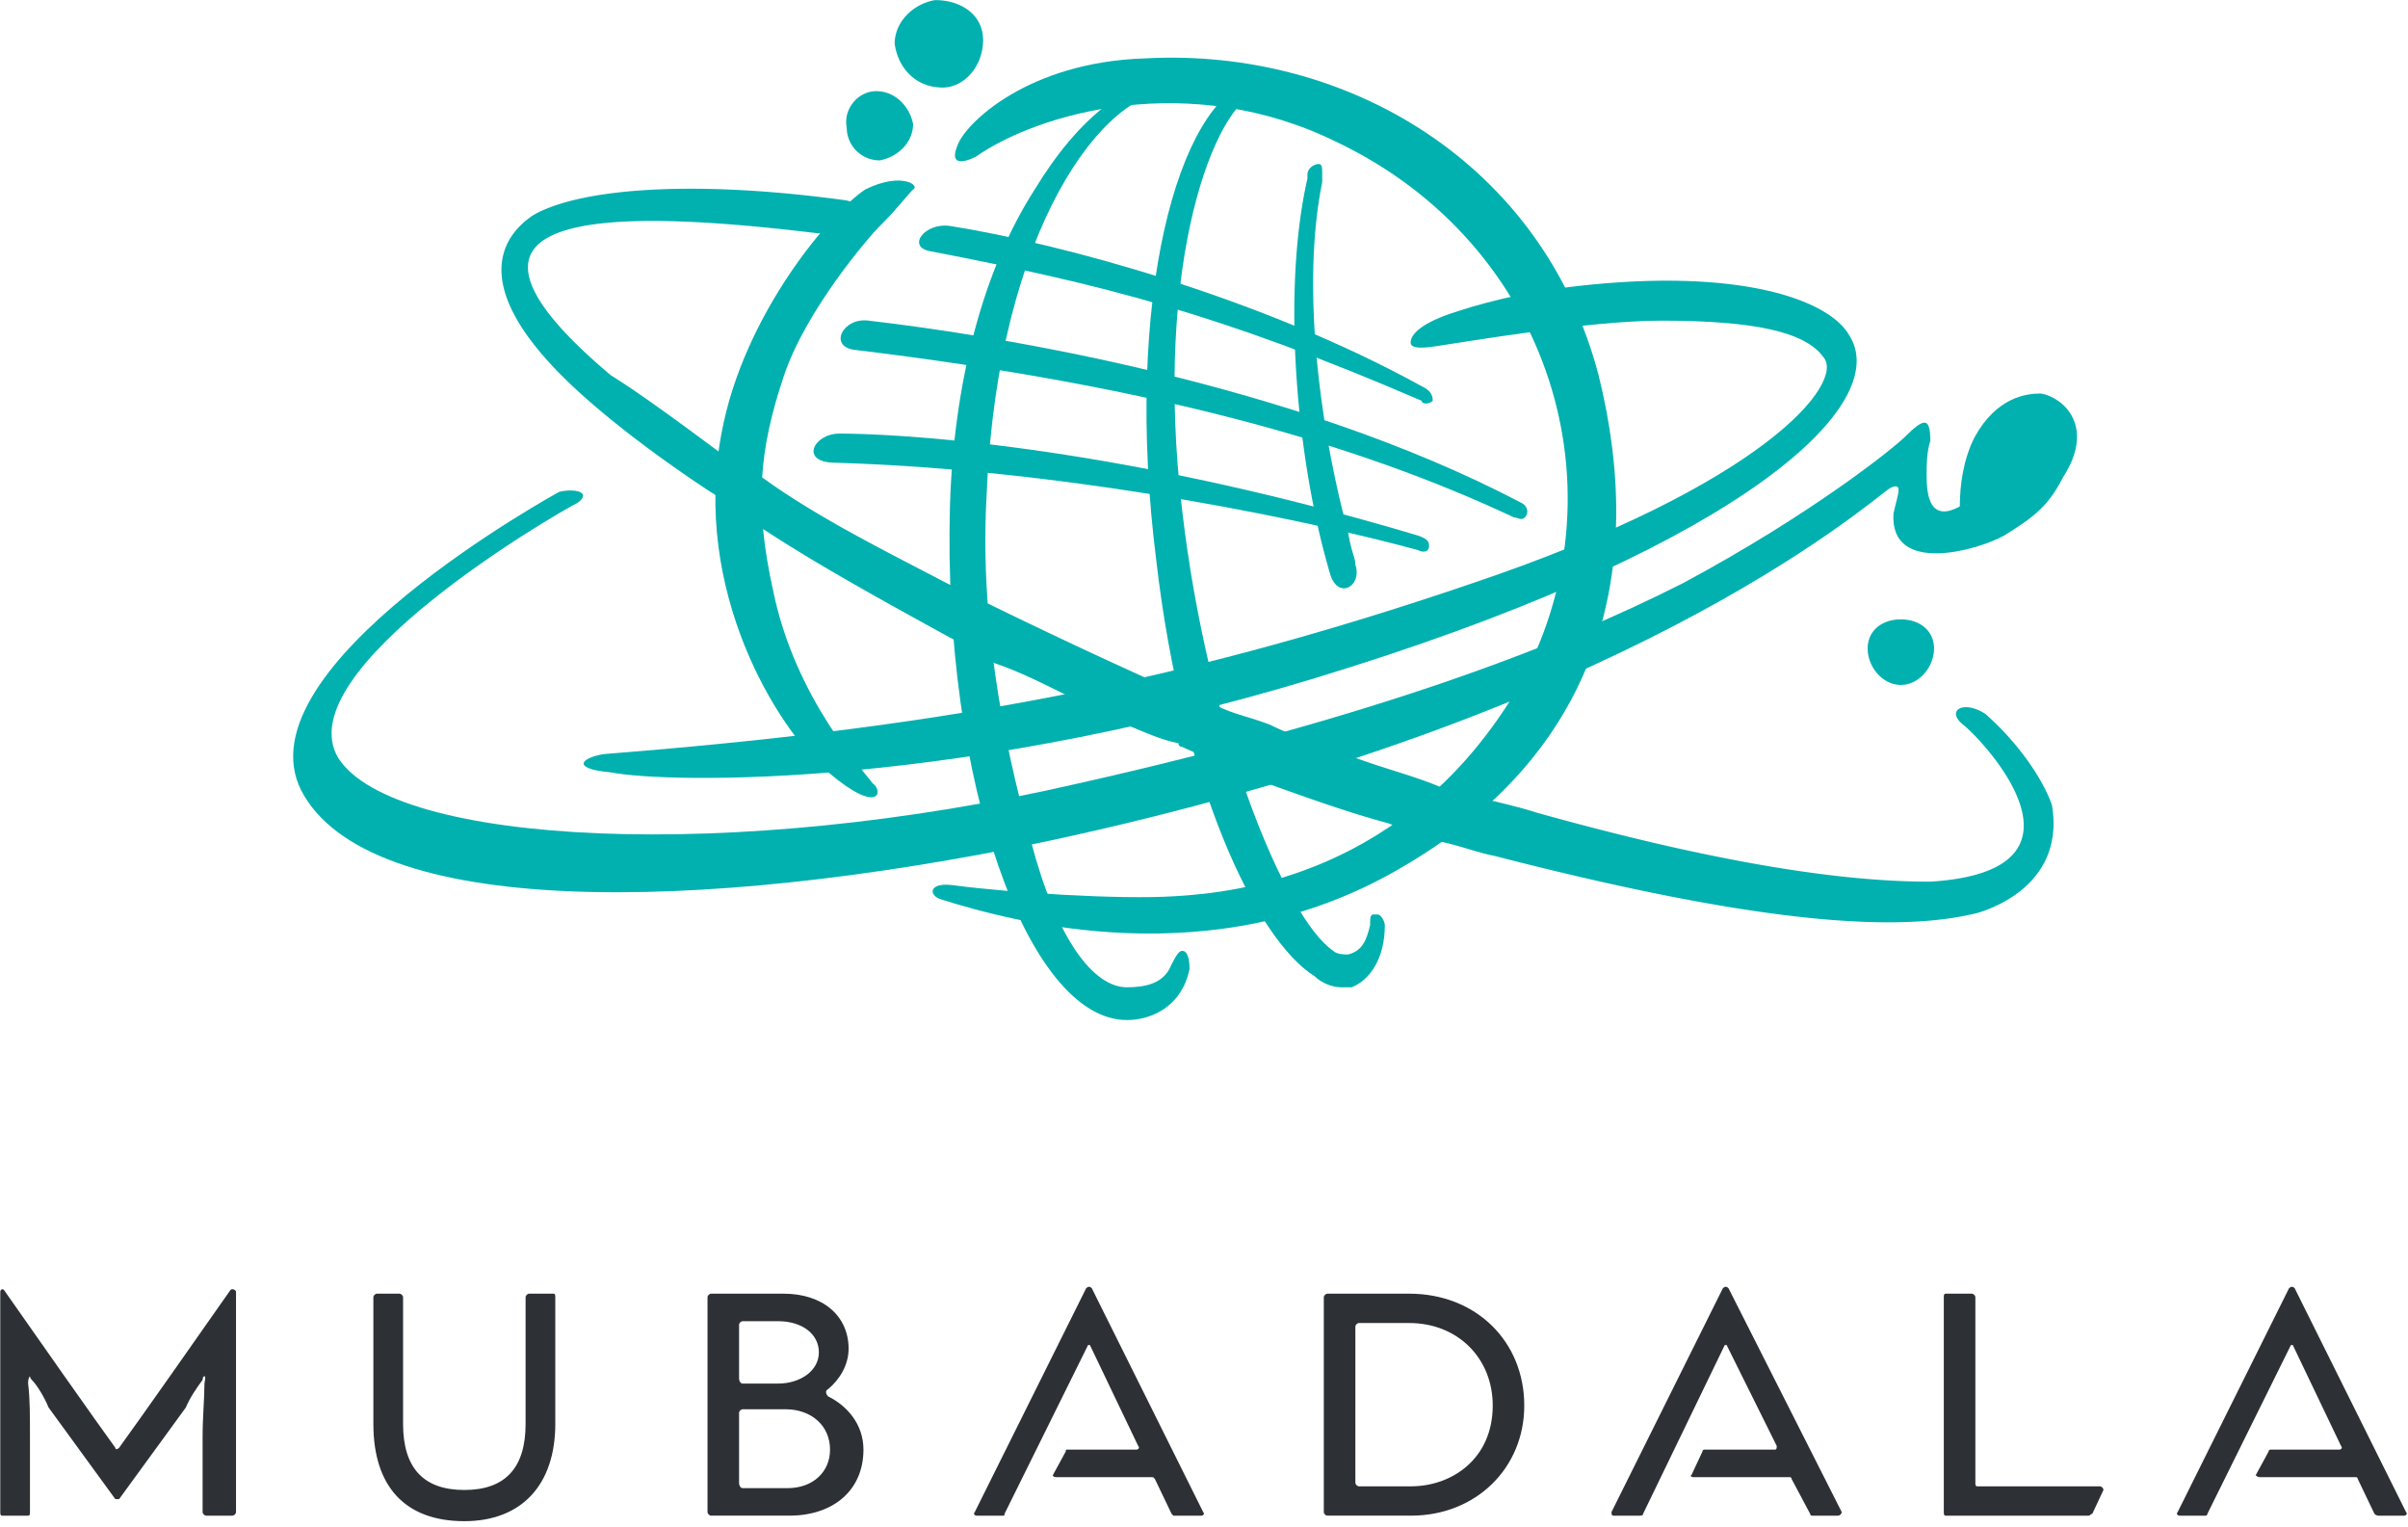 <?xml version="1.0" encoding="UTF-8"?> <svg xmlns="http://www.w3.org/2000/svg" xml:space="preserve" style="fill-rule:evenodd;clip-rule:evenodd;stroke-linejoin:round;stroke-miterlimit:2" viewBox="0 0 396 251"><path d="M56.621 18.317c-.131 2.191 2.999 1.289 3.912.774 1.043-.645 1.565-1.031 2.086-2.062 1.174-1.804 0-2.835-.782-2.964-.522 0-1.565.129-2.347 1.546-.392.774-.522 1.676-.522 2.449-1.174.644-1.174-.645-1.174-1.16 0-.258 0-.773.131-1.16 0-.902-.261-.773-.913-.129-.391.387-3.26 2.706-7.824 5.155-4.564 2.319-11.084 4.767-21.386 7.087-12.258 2.835-24.255 2.19-26.211-.902-1.825-3.093 7.694-8.634 8.476-9.02.522-.387-.13-.516-.652-.387 0 0-11.345 6.185-9.128 10.566 2.348 4.51 13.953 4.383 26.341 1.804 20.473-4.381 28.95-11.854 29.862-12.499.522-.257.261.258.131.902Z" style="fill:#00b1b0" transform="matrix(4.648 0 0 4.648 48.21 -.676)"></path><path d="M46.058 10.2c-2.739.258-4.303.773-5.086 1.031-.782.257-1.434.644-1.434 1.031 0 .128.131.257.913.128.913-.128 5.347-.902 7.954-.902 3.26 0 5.086.387 5.737 1.289.783.902-2.085 4.51-12.387 7.989-10.955 3.737-19.43 5.154-30.775 6.056-.782.129-1.173.516.26.645 1.957.386 12.519.644 26.211-3.737 13.824-4.381 19.17-9.278 17.604-11.726-.651-1.16-3.52-2.32-8.997-1.804Z" style="fill:#00b1b0" transform="matrix(4.648 0 0 4.648 48.21 -.676)"></path><path d="M24.151 5.69c2.217-1.547 7.563-3.093 12.779-.516 7.564 3.608 10.301 12.37 6.39 19.329-3.912 6.571-9.911 7.216-12.128 7.345-1.955.128-5.867-.129-7.823-.387-.913-.129-.913.387-.392.515 2.478.773 9.52 2.706 16.04-1.03 7.301-4.124 8.867-10.696 7.172-17.525-1.957-7.474-8.867-11.597-16.04-11.211-4.172.129-6.389 2.32-6.65 3.093-.261.644.13.644.652.387ZM20.76 8.138c.652-.645.913-1.031 1.174-1.289.261-.129-.391-.644-1.695 0-1.174.773-4.304 4.381-5.086 8.634-1.043 5.54 1.956 10.437 3.782 11.983 1.825 1.546 1.956.644 1.565.387-.261-.387-2.739-2.964-3.521-6.83-.652-2.963-.522-4.896.391-7.602.782-2.32 2.999-4.897 3.39-5.283Z" style="fill:#00b1b0" transform="matrix(4.648 0 0 4.648 48.21 -.676)"></path><path d="M39.929 13.808c-5.607-3.093-12.649-5.026-16.691-5.67-.913-.129-1.565.773-.652.902 5.998 1.16 10.171 2.19 17.343 5.283 0 .129.261.129.391 0 0-.258-.13-.386-.391-.515ZM43.45 17.931c-8.085-4.252-18.647-5.927-23.081-6.443-.913-.129-1.434.902-.521 1.031 10.692 1.288 17.865 3.35 23.341 5.927.131 0 .261.129.392 0 .13-.129.13-.386-.131-.515ZM19.196 16.514c8.606.257 17.342 2.19 20.602 3.092.262.129.392 0 .392-.129 0-.128 0-.257-.392-.386-11.214-3.35-18.907-3.608-20.472-3.608-.913 0-1.434 1.031-.13 1.031Z" style="fill:#00b1b0" transform="matrix(4.648 0 0 4.648 48.21 -.676)"></path><path d="m31.193 3.37.391-.129v-.386h-.131c-1.825 0-3.651 1.417-5.216 3.994-1.825 2.835-2.868 6.83-2.999 11.211-.261 9.664 2.739 18.168 6.259 18.168.913 0 1.956-.514 2.217-1.803 0-.129 0-.645-.261-.645-.13 0-.26.258-.391.516-.261.644-.913.773-1.565.773-1.173 0-2.477-1.675-3.39-5.154-1.043-3.737-1.826-7.99-1.565-12.371.391-9.277 4.173-14.303 6.651-14.174Z" style="fill:#00b1b0" transform="matrix(4.648 0 0 4.648 48.21 -.676)"></path><path d="M38.625 32.878c0-.129-.13-.385-.26-.385h-.131c-.13 0-.13.128-.13.385-.131.516-.262.902-.782 1.031-.131 0-.393 0-.523-.129-1.694-1.159-4.434-7.731-5.346-15.591-1.044-8.763 1.173-14.432 2.739-14.819l.26-.258v-.128c-.131 0-.26.128-.39.128l-.131-.128c-2.609.773-4.565 7.731-3.39 17.009.912 7.86 3.521 13.401 5.607 14.69.261.257.651.386.913.386h.391c.652-.258 1.173-1.031 1.173-2.191Z" style="fill:#00b1b0" transform="matrix(4.648 0 0 4.648 48.21 -.676)"></path><path d="M37.582 20.122c0-.258-.13-.387-.26-1.16-.913-3.35-1.696-8.505-.913-12.37v-.258c0-.258 0-.387-.13-.387-.131 0-.393.129-.393.387v.129c-.911 3.994-.391 9.922.783 13.916.261 1.031 1.173.516.913-.257ZM21.934 4.53c-.13-.644-.652-1.16-1.304-1.16s-1.174.644-1.043 1.289a1.16 1.16 0 0 0 1.173 1.159c.652-.128 1.174-.644 1.174-1.288ZM58.056 23.085c0-.644-.522-1.03-1.174-1.03-.653 0-1.174.386-1.174 1.03 0 .645.521 1.289 1.174 1.289.652 0 1.174-.644 1.174-1.289ZM24.411 1.566c0-.902-.782-1.417-1.695-1.417-.782.129-1.434.773-1.434 1.546.13.902.782 1.547 1.695 1.547.782 0 1.434-.774 1.434-1.676Z" style="fill:#00b1b0" transform="matrix(4.648 0 0 4.648 48.21 -.676)"></path><path d="M62.228 28.626c-.261-.773-1.043-2.062-2.347-3.221-.782-.516-1.434-.129-.782.386.652.516 5.085 5.154-1.174 5.542-2.086 0-6.13-.259-13.953-2.449-.391-.129-.914-.258-1.434-.387-.654-.129-1.304-.387-1.956-.515-.913-.387-1.958-.645-3.001-1.031-.913-.387-1.955-.644-2.998-1.16-.652-.258-1.305-.386-1.826-.644-.13 0-.26-.129-.26-.129-.522-.258-1.044-.387-1.565-.644-.261-.129-.522-.129-.784-.258a200.244 200.244 0 0 1-5.475-2.577l-1.565-.773c-2.217-1.16-4.564-2.32-6.52-3.737-.652-.258-1.174-.644-1.696-1.031-1.044-.773-2.608-1.933-3.651-2.577-7.041-5.927-.13-5.927 7.303-5.025.521 0 1.043.128 1.565.257l.652-1.159c-.393-.129-.783-.129-1.174-.258-5.607-.773-9.519-.387-11.084.515-1.175.773-2.478 2.706 1.956 6.572 1.173 1.031 2.738 2.191 4.303 3.221.652.387 1.174.902 1.826 1.289 1.956 1.288 4.303 2.577 6.65 3.866.522.257 1.043.515 1.565.902.782.257 1.565.644 2.347 1.03l2.347 1.16c.651.258 1.174.516 1.826.644 0 .129.13.129.13.129.522.258 1.044.387 1.565.645.39.128.913.386 1.434.644 1.435.515 2.87 1.031 4.303 1.417.653.258 1.305.387 1.827.645.652.128 1.302.387 1.956.515 8.997 2.319 13.952 2.706 16.82 2.063.131 0 3.391-.775 2.87-3.867Z" style="fill:#00b1b0" transform="matrix(4.648 0 0 4.648 48.21 -.676)"></path><path d="M96.24 26.097h-1.826c-.13 0-.26-.129-.26-.258v-5.283c0-1.417.13-2.706.13-3.736 0-.129.13-.516 0-.516s-.13.258-.13.258c-.391.515-.913 1.288-1.174 1.933l-4.693 6.442h-.262l-4.695-6.442c-.26-.645-.782-1.547-1.173-1.933-.131-.129-.131-.258-.131-.258-.13.129-.13.387-.13.516.13 1.03.13 2.19.13 3.736v5.283c0 .129 0 .258-.13.258H80.07c-.13 0-.13-.129-.13-.258V10.377c0-.129.13-.258.261-.129 1.435 2.062 6.781 9.664 7.824 11.082 0 .128.131.128.262 0 1.043-1.418 6.389-9.02 7.823-11.082.13-.129.391 0 .391.129v15.462c0 .129-.131.258-.261.258ZM112.54 26.484c-4.173 0-6.39-2.449-6.39-6.83v-8.891c0-.129.131-.258.261-.258h1.565c.13 0 .261.129.261.258v8.891c0 3.093 1.434 4.639 4.303 4.639 2.87 0 4.303-1.546 4.303-4.639v-8.891c0-.129.131-.258.261-.258h1.696c.13 0 .13.129.13.258v8.891c0 4.253-2.346 6.83-6.39 6.83ZM138.099 17.722c-.13-.129-.26-.387 0-.516.783-.644 1.435-1.675 1.435-2.835 0-2.319-1.826-3.865-4.564-3.865h-5.087c-.129 0-.26.129-.26.258V25.84c0 .129.131.257.26.257h5.477c3.129 0 5.217-1.804 5.217-4.638 0-1.804-1.174-3.093-2.478-3.737Zm-6.259-5.026c0-.129.129-.257.26-.257h2.479c1.695 0 2.867.902 2.867 2.19 0 1.289-1.303 2.191-2.867 2.191H132.1c-.131 0-.26-.129-.26-.387v-3.737Zm3.389 11.469H132.1c-.131 0-.26-.129-.26-.387v-4.897c0-.128.129-.257.26-.257h3c1.826 0 3.13 1.159 3.13 2.835 0 1.546-1.174 2.706-3.001 2.706ZM178.914 10.506h-5.737c-.129 0-.261.128-.261.257v15.076c0 .129.132.258.261.258h5.868c4.564 0 7.954-3.35 7.954-7.731 0-4.51-3.39-7.86-8.085-7.86Zm.131 13.53h-3.651c-.13 0-.26-.129-.26-.258V12.825c0-.129.13-.258.26-.258h3.52c3.391 0 5.869 2.449 5.869 5.799 0 3.737-2.869 5.67-5.738 5.67ZM226.641 26.097h-10.039c-.131 0-.131-.129-.131-.258V10.763c0-.129 0-.257.131-.257h1.824c.132 0 .262.128.262.257v13.015c0 .129 0 .258.129.258h8.608c.129 0 .26.128.26.257l-.783 1.675c-.13 0-.13.129-.261.129ZM164.31 26.097h-1.957l-.129-.129-1.174-2.448-.13-.129h-6.781c-.262 0-.262-.129-.262-.129l.913-1.675c0-.129 0-.129.13-.129h4.826c.13 0 .261-.128.131-.257l-3.391-7.087h-.13l-5.869 11.854c0 .129 0 .129-.131.129h-1.826c-.13 0-.26-.129-.13-.258l7.825-15.72c.131-.129.261-.129.391 0l7.825 15.72c.129.129 0 .258-.131.258ZM209.038 26.097h-1.827c-.13 0-.13-.129-.13-.129l-1.303-2.448s0-.129-.13-.129h-6.781c-.131 0-.262-.129-.131-.129l.782-1.675c0-.129.13-.129.13-.129h4.956c.13 0 .13-.128.13-.257l-3.52-7.087h-.131l-5.738 11.854c0 .129-.131.129-.261.129h-1.826c-.13 0-.13-.129-.13-.258l7.825-15.72c.131-.129.261-.129.391 0l7.954 15.72c0 .129-.131.258-.26.258ZM248.81 26.097h-1.826c-.13 0-.26-.129-.26-.129l-1.174-2.448s0-.129-.13-.129h-6.781c-.131 0-.261-.129-.261-.129l.913-1.675c0-.129.13-.129.13-.129h4.825c.13 0 .261-.128.13-.257l-3.39-7.087h-.131l-5.868 11.854c0 .129-.13.129-.13.129h-1.827c-.129 0-.259-.129-.129-.258l7.824-15.72c.13-.129.261-.129.391 0l7.824 15.72c.131.129 0 .258-.13.258Z" style="fill:#2d3135" transform="matrix(2.341 0 0 2.341 -187.095 188.107)"></path></svg> 